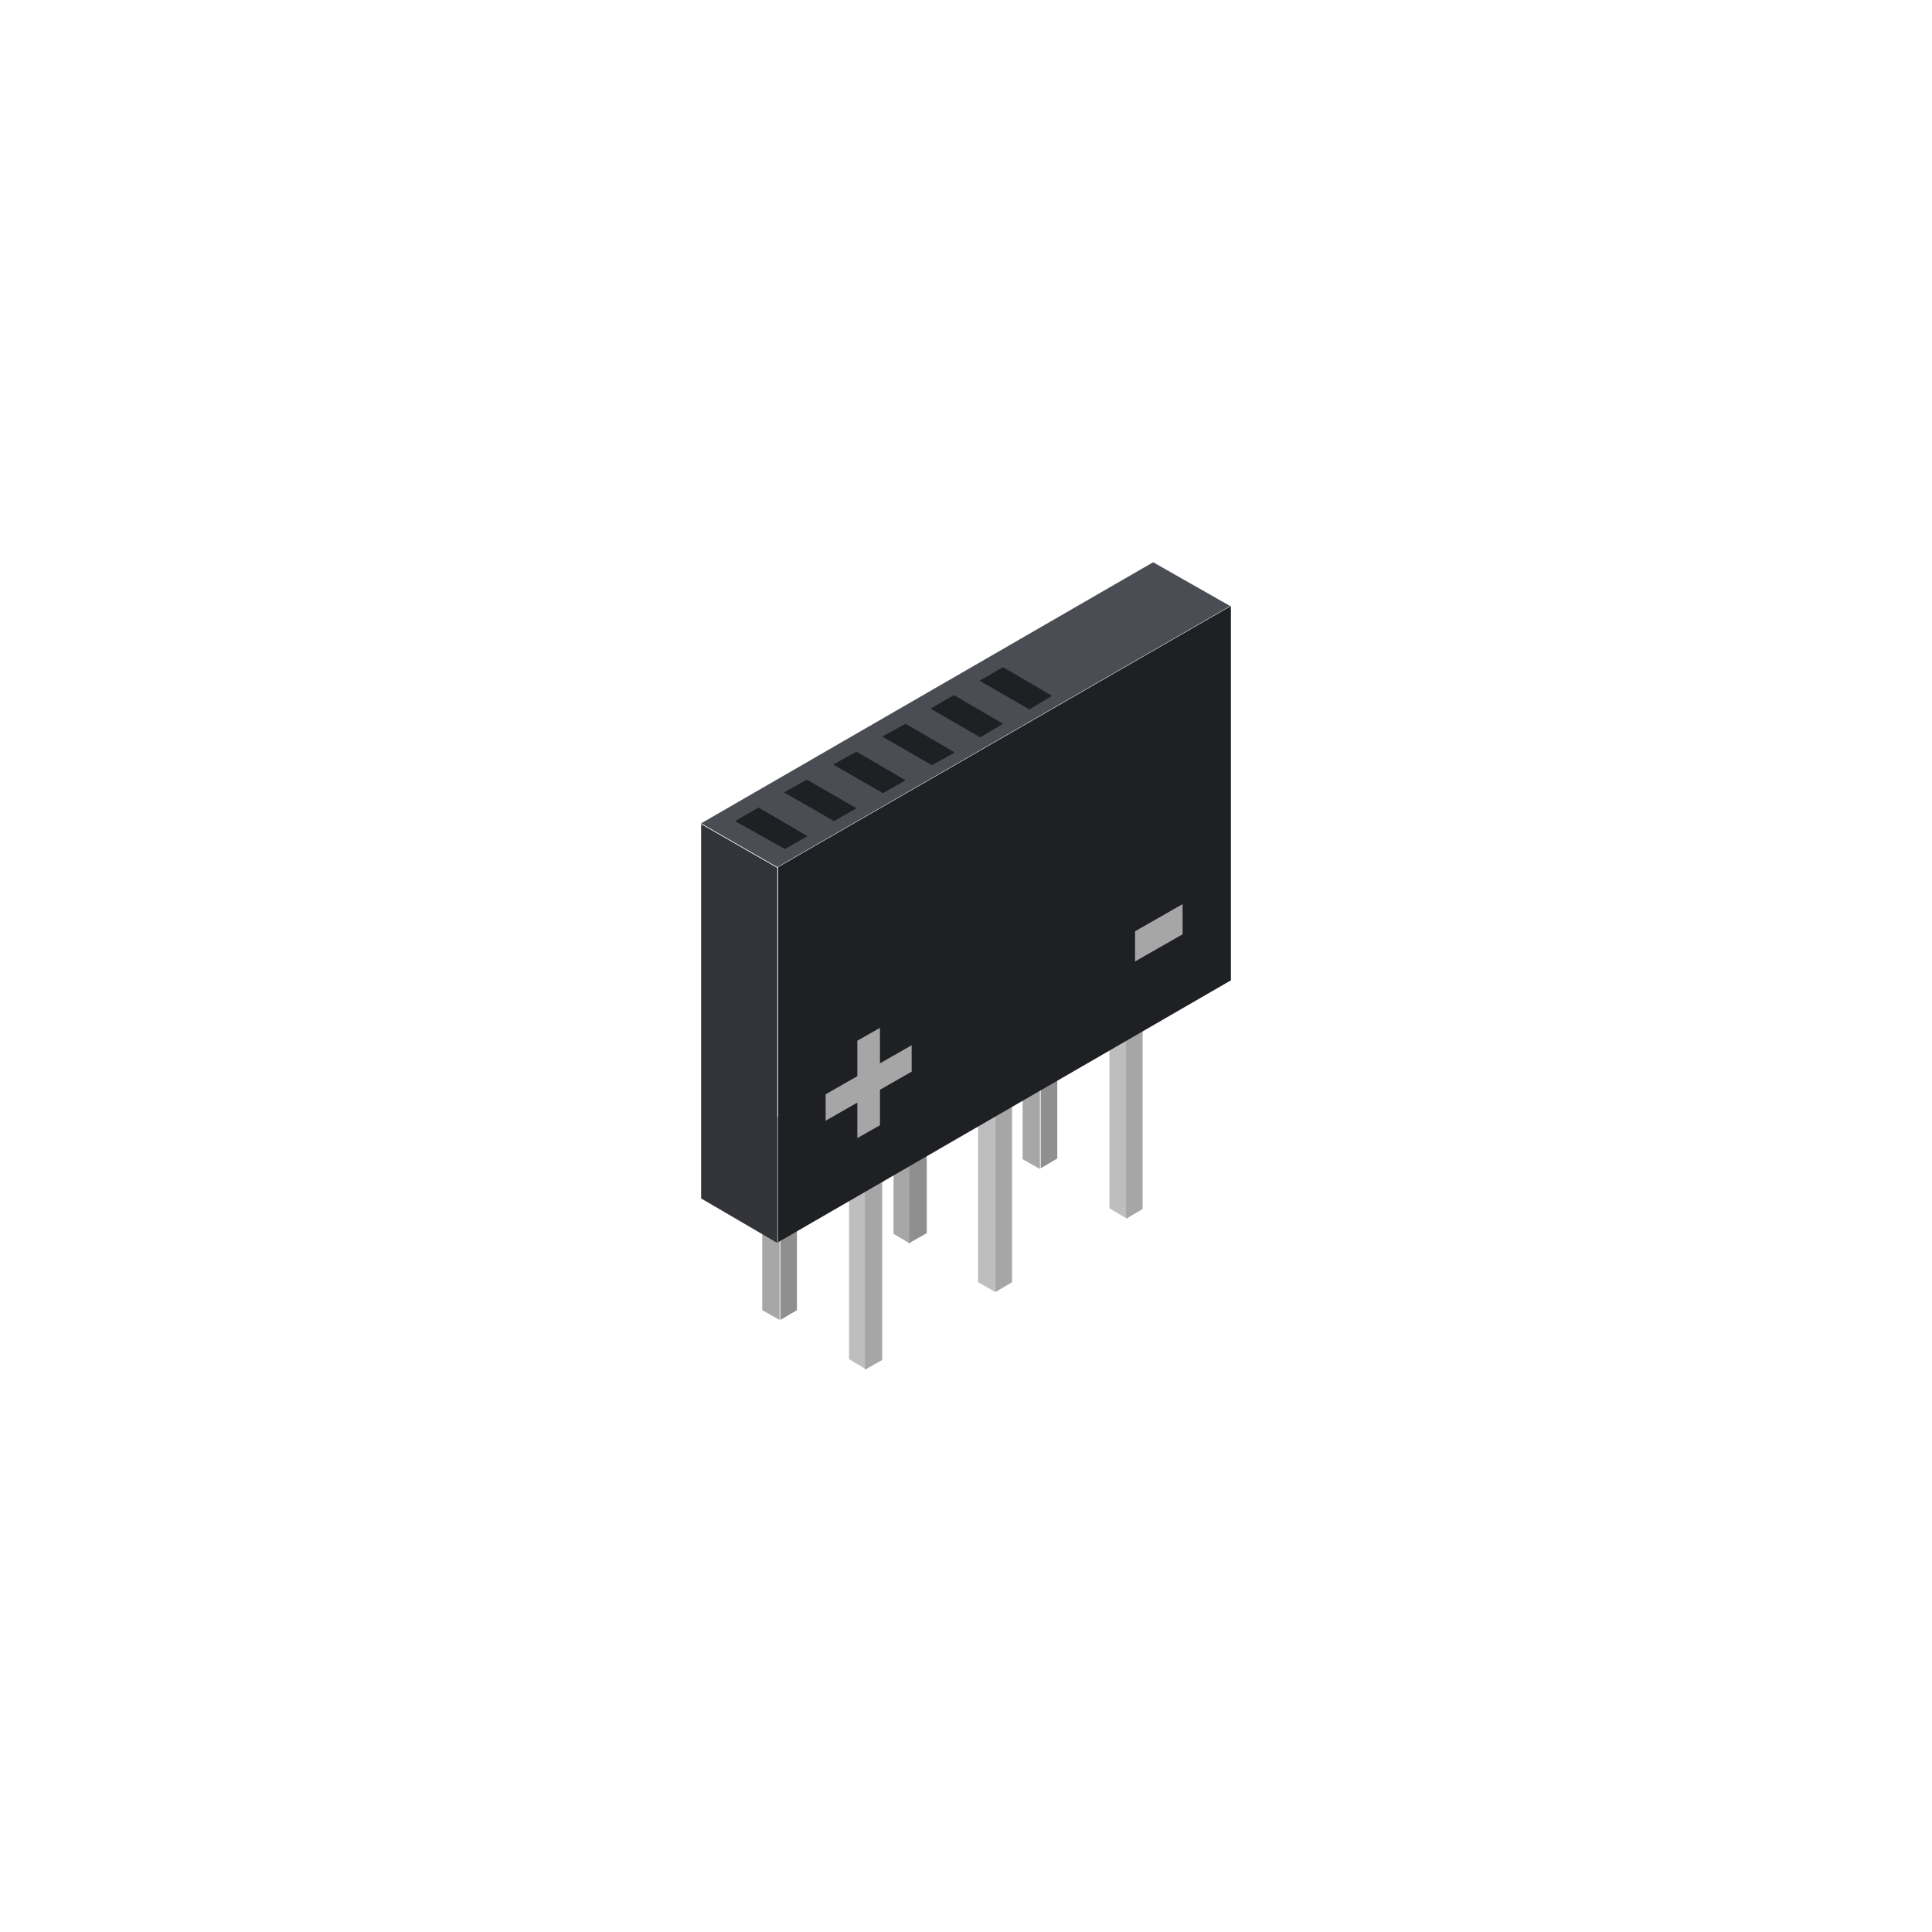 <svg version="1.1" id="グループ_2397" xmlns="http://www.w3.org/2000/svg" x="0" y="0" viewBox="0 0 256 256" style="enable-background:new 0 0 256 256" xml:space="preserve"><style>.st0{fill:#bebebe}.st1{fill:#a6a6a6}.st2{fill:#a7a7a7}.st3{fill:#8f8f8f}.st4{fill:#1f2023}</style><path id="パス_944" class="st0" d="m114.7 181.4-2.2-1.3v-26.7l2.2 1.3v26.7z"/><path id="パス_945" class="st1" d="m116.9 180.2-2.3 1.3v-26.7l2.3-1.3v26.7z"/><path id="パス_946" class="st0" d="m131.9 171.2-2.3-1.3v-26.7l2.3 1.3v26.7z"/><path id="パス_947" class="st1" d="m134.1 169.9-2.2 1.3v-26.7l2.2-1.3v26.7z"/><path id="パス_948" class="st0" d="m149.2 161.4-2.2-1.3v-26.7l2.2 1.3v26.7z"/><path id="パス_949" class="st1" d="m151.4 160.2-2.2 1.3v-26.7l2.2-1.3v26.7z"/><path id="パス_950" class="st2" d="m103.3 174.9-2.3-1.3v-26.8l2.3 1.3v26.8z"/><path id="パス_951" class="st3" d="m105.6 173.6-2.2 1.3v-26.8l2.2-1.3v26.8z"/><path id="パス_952" class="st2" d="m120.6 164.8-2.2-1.3v-26.7l2.2 1.3v26.7z"/><path id="パス_953" class="st3" d="m122.8 163.4-2.3 1.3V138l2.3-1.3v26.7z"/><path id="パス_954" class="st2" d="m137.8 154.9-2.3-1.3v-26.7l2.3 1.3v26.7z"/><path id="パス_955" class="st3" d="m140.1 153.5-2.2 1.3v-26.7l2.2-1.3v26.7z"/><path id="パス_956" class="st4" d="m163.1 129.9-60 34.7v-49.7l60-34.6v49.6z"/><path id="パス_957" d="m92.9 158.8 10.1 5.9V115l-10.1-5.8v49.6z" style="fill:#333439"/><path id="パス_958" d="m92.9 109.1 10.1 5.8 60-34.6-10.2-5.8-59.9 34.6z" style="fill:#4b4d54"/><path id="パス_959" class="st1" d="m113.6 146.1-4.2 2.4V145l4.2-2.4v-4.7l3-1.7v4.7l4.2-2.4v3.5l-4.2 2.4v4.7l-3 1.7v-4.7z"/><path id="パス_960" class="st1" d="M150.4 127.4v-4l6.3-3.6v4l-6.3 3.6z"/><path id="パス_961" class="st4" d="m97.4 108.8 6.6 3.7 3-1.7-6.5-3.8-3.1 1.8z"/><path id="パス_962" class="st4" d="m110.4 101.3 6.6 3.8 3-1.7-6.5-3.8-3.1 1.7z"/><path id="パス_963" class="st4" d="m123.3 93.9 6.6 3.8 3-1.8-6.5-3.8-3.1 1.8z"/><path id="パス_964" class="st4" d="m103.9 105 6.6 3.8 3-1.7-6.6-3.8-3 1.7z"/><path id="パス_965" class="st4" d="m116.9 97.6 6.6 3.8 3-1.7-6.5-3.8-3.1 1.7z"/><path id="パス_966" class="st4" d="m129.8 90.2 6.6 3.8 3-1.8-6.5-3.8-3.1 1.8z"/></svg>